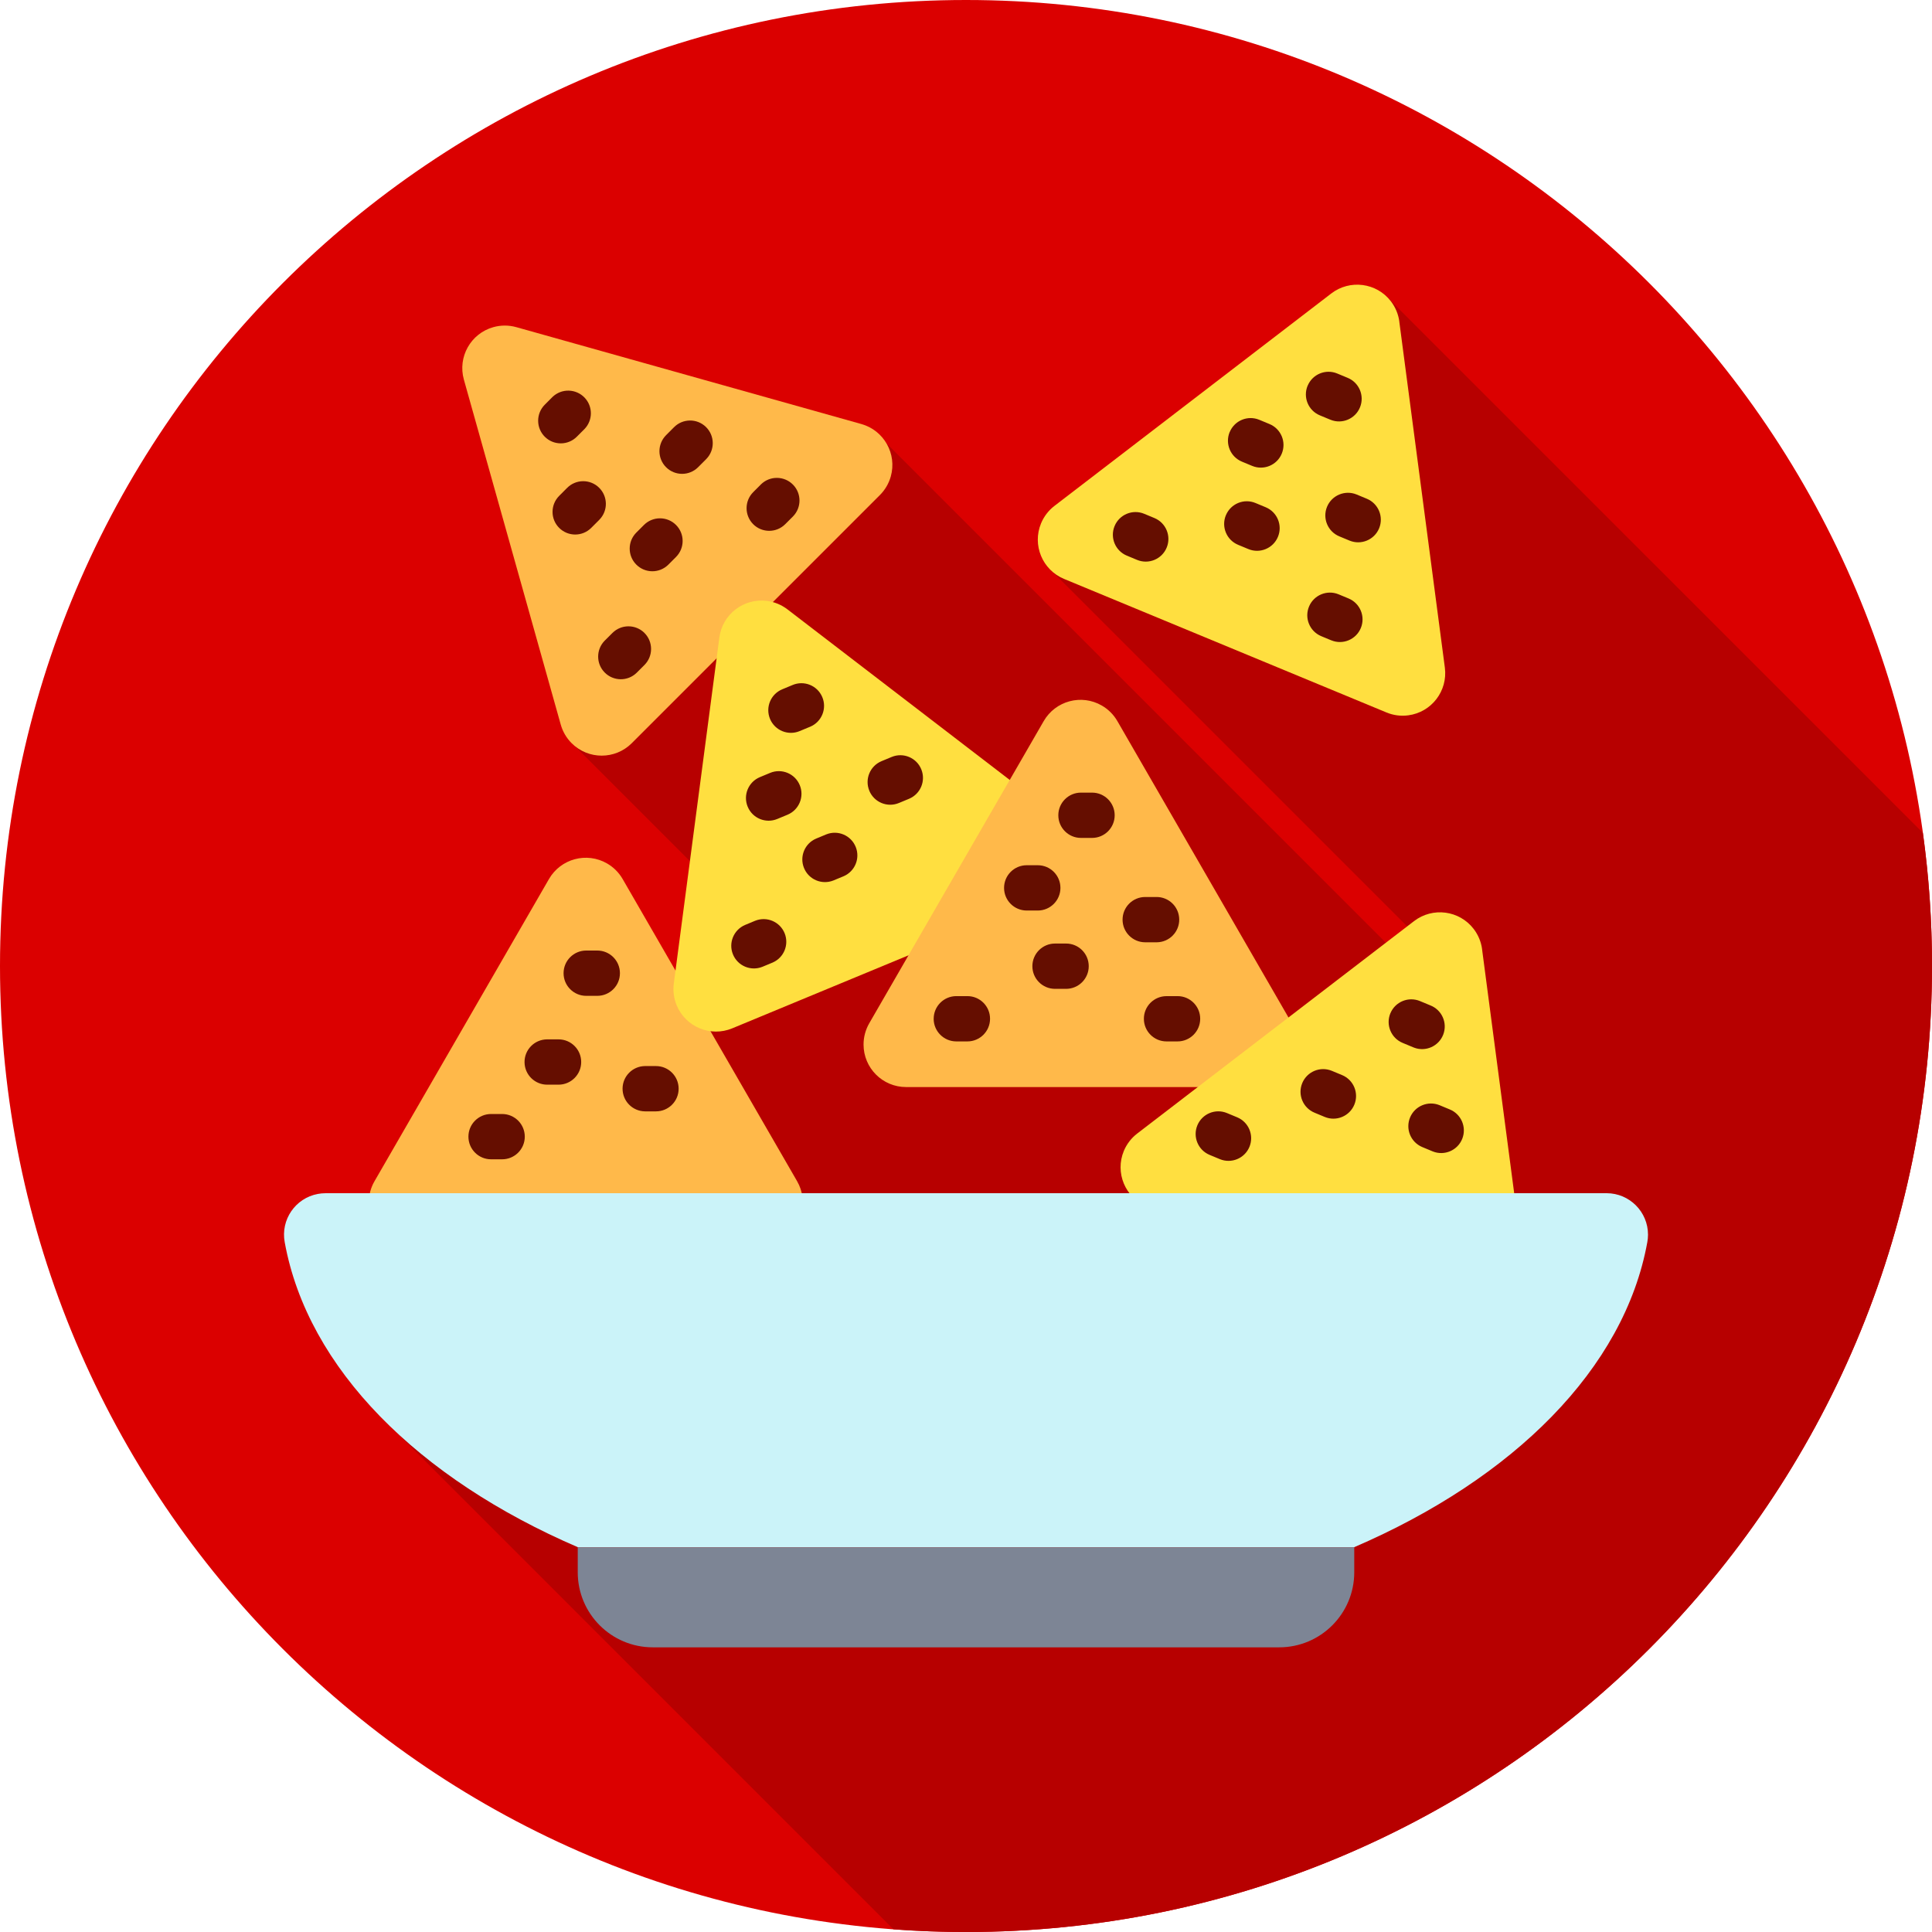 <?xml version="1.0" encoding="UTF-8"?> <svg xmlns="http://www.w3.org/2000/svg" id="Layer_1" data-name="Layer 1" viewBox="0 0 85.039 85.039"><defs><style> .cls-1 { fill: #cbf3f9; } .cls-2 { fill: #ffdf40; } .cls-3 { fill: #ffb94a; } .cls-4 { fill: #db0000; } .cls-5 { fill: #b70000; } .cls-6 { fill: #7d8595; } .cls-7 { fill: #650e00; } </style></defs><g id="Layer_1-2" data-name="Layer 1"><path class="cls-4" d="M85.039,42.52c0,23.483-19.037,42.52-42.52,42.52S0,66.003,0,42.52,19.037,0,42.52,0s42.52,19.037,42.52,42.52Z"></path><path class="cls-5" d="M42.52,85.039c-1.075,0-2.14-.04-3.195-.119l-21.849-21.85,13.333-15.333v-1.46l1.866-6.066-7.363-7.363,13.708-13.334,23.361,23.361.755-.903-17.045-17.044h4.55l10.356-11.909,23.639,23.638c.269,1.942.404,3.901.404,5.862,0,23.483-19.037,42.52-42.52,42.52h0Z"></path><path class="cls-3" d="M27.406,38.691l7.679,13.3c.517.895.21,2.04-.685,2.557-.285.164-.607.251-.936.251h-15.358c-1.034,0-1.872-.838-1.872-1.872,0-.329.086-.651.251-.936l7.679-13.3c.517-.895,1.662-1.202,2.557-.685.284.164.521.4.685.685h0Z"></path><path class="cls-3" d="M22.727,14.4l15.186,4.264c.995.279,1.576,1.313,1.296,2.308-.087.309-.252.591-.479.818l-10.922,10.922c-.731.731-1.916.731-2.647,0-.227-.227-.392-.509-.479-.818l-4.264-15.186c-.279-.995.301-2.029,1.296-2.308.331-.093.681-.093,1.012,0h0Z"></path><path class="cls-2" d="M34.658,26.82l12.185,9.35c.82.63.975,1.805.345,2.625-.2.261-.465.464-.768.59l-14.189,5.878c-.955.396-2.05-.058-2.446-1.013-.126-.303-.169-.634-.127-.96l2.005-15.227c.134-1.025,1.074-1.747,2.1-1.613.326.043.635.171.896.371h0Z"></path><path class="cls-3" d="M49.182,31.74l7.679,13.3c.517.895.21,2.04-.685,2.557-.285.164-.608.251-.936.251h-15.358c-1.034,0-1.872-.838-1.872-1.872,0-.329.087-.651.251-.936l7.679-13.3c.517-.895,1.662-1.202,2.557-.685.284.164.521.4.685.685h0Z"></path><path class="cls-2" d="M65.235,41.784l2.005,15.226c.135,1.025-.587,1.965-1.611,2.1-.326.043-.657,0-.961-.126l-14.189-5.877c-.955-.396-1.409-1.491-1.013-2.446.126-.303.329-.568.59-.768l12.185-9.35c.82-.629,1.995-.475,2.625.346.2.261.328.57.371.896h0Z"></path><path class="cls-2" d="M61.592,14.16l2.005,15.227c.134,1.025-.587,1.965-1.612,2.099-.325.043-.656,0-.96-.127l-14.189-5.877c-.955-.396-1.409-1.491-1.013-2.446.126-.304.329-.569.59-.769l12.185-9.35c.82-.629,1.995-.475,2.625.346.2.261.328.57.371.896h0Z"></path><path class="cls-1" d="M14.321,52.52h56.398c1.007.002,1.822.821,1.82,1.828,0,.111-.011.221-.031.33-1.011,5.57-5.889,10.404-12.91,13.427H25.442c-7.022-3.023-11.9-7.858-12.91-13.427-.184-.99.469-1.942,1.459-2.126.109-.02.219-.031.33-.031Z"></path><path class="cls-6" d="M56.305,72.509h-27.571c-1.825,0-3.304-1.479-3.304-3.304h0v-1.1h34.179v1.1c0,1.825-1.479,3.304-3.304,3.304h0Z"></path><g><path class="cls-7" d="M23.099,50.031c0,.55-.446.997-.997.997h-.487c-.551,0-.997-.446-.997-.997s.446-.997.997-.997h.487c.55,0,.997.446.997.997h0ZM27.287,42.836c0,.551-.446.997-.997.997h-.487c-.551,0-.997-.446-.997-.997,0-.551.446-.997.997-.997h.487c.551,0,.997.446.997.997ZM25.582,46.746c0,.55-.446.997-.997.997h-.487c-.551.007-1.003-.433-1.01-.984-.007-.551.433-1.003.984-1.01.009,0,.017,0,.026,0h.487c.551,0,.997.446.997.997ZM29.871,47.921c0,.551-.446.997-.997.997h-.487c-.551-.007-.991-.459-.984-1.01.007-.54.443-.977.984-.984h.487c.551,0,.997.446.997.997h0Z"></path><path class="cls-7" d="M41.097,44.842c0-.55.446-.997.997-.997h.487c.551,0,.997.446.997.997s-.446.997-.997.997h-.487c-.551,0-.997-.446-.998-.996h0ZM51.831,43.845c.551,0,.997.446.997.997s-.446.997-.997.997h-.487c-.551,0-.996-.448-.995-.998,0-.549.446-.994.995-.995h.487ZM47.922,42.528c0,.55-.446.997-.997.997h-.487c-.551,0-.997-.446-.997-.997,0-.551.446-.997.997-.997h.487c.551,0,.997.446.997.997h0ZM46.583,35.885c0-.551.446-.997.997-.997h.487c.551,0,.997.446.997.997,0,.551-.446.997-.997.997h-.487c-.551,0-.997-.446-.997-.997ZM44.195,39.081c0-.551.446-.997.997-.997h.487c.551,0,.997.446.997.997,0,.55-.446.997-.997.997h-.487c-.551,0-.997-.446-.997-.997ZM49.411,40.479c0-.551.446-.997.997-.997h.487c.551-.007,1.003.433,1.01.984.007.551-.433,1.003-.984,1.01-.009,0-.017,0-.026,0h-.487c-.551,0-.997-.446-.997-.997Z"></path><path class="cls-7" d="M52.703,49.532c.211-.508.794-.75,1.302-.54l.45.187c.509.211.75.794.54,1.302s-.794.75-1.302.54h0l-.45-.187c-.509-.211-.75-.794-.54-1.302h0ZM61.199,44.602c.211-.509.794-.75,1.302-.539l.45.187c.514.197.772.773.575,1.287-.197.514-.773.772-1.287.575-.017-.007-.034-.014-.051-.021l-.45-.187c-.508-.211-.75-.793-.54-1.302ZM57.32,47.673c.211-.508.794-.75,1.303-.539l.45.187c.509.211.75.794.539,1.303s-.794.75-1.303.539h0l-.45-.187c-.508-.211-.75-.794-.539-1.302h0ZM63.356,48.643l.45.187c.511.204.76.785.556,1.296-.204.511-.785.76-1.296.556-.008-.003-.015-.006-.023-.01l-.45-.187c-.506-.217-.74-.803-.523-1.309.213-.497.784-.733,1.286-.533Z"></path><path class="cls-7" d="M49.06,23.154c.211-.509.794-.75,1.303-.539l.45.187c.509.211.75.794.539,1.303-.211.509-.794.75-1.303.539l-.45-.187c-.509-.211-.75-.794-.539-1.303ZM59.898,27.644c-.21.508-.793.75-1.301.54,0,0-.001,0-.002,0l-.45-.187c-.506-.217-.74-.803-.523-1.309.213-.497.784-.734,1.287-.533l.45.187c.508.211.75.794.539,1.302h0ZM53.959,22.679c.211-.509.794-.75,1.302-.539l.45.187c.509.211.75.794.539,1.302-.211.509-.794.75-1.302.539h0l-.45-.187c-.509-.21-.75-.793-.54-1.302h0s0,0,0,0ZM57.557,16.979c.211-.509.794-.75,1.302-.539l.45.187c.511.204.76.785.555,1.296-.204.511-.785.76-1.296.555-.008-.003-.015-.006-.023-.009l-.45-.187c-.509-.21-.75-.793-.54-1.302,0,0,0,0,0-.001h0ZM54.127,19.017c.211-.509.794-.75,1.302-.539,0,0,0,0,0,0l.45.187c.509.211.75.794.539,1.303s-.794.75-1.303.539h0l-.45-.187c-.509-.211-.75-.794-.54-1.303,0,0,0,0,0,0h0ZM59.713,21.766l.45.187c.509.211.75.794.54,1.302s-.794.75-1.302.54h0l-.45-.187c-.509-.211-.75-.794-.54-1.302s.794-.75,1.302-.54h0Z"></path><path class="cls-7" d="M32.792,40.714l.45-.187c.511-.204,1.091.044,1.296.555.201.502-.035,1.073-.533,1.287l-.45.187c-.511.204-1.091-.044-1.296-.555-.201-.502.035-1.073.533-1.287h0ZM35.92,36.913l.45-.187c.511-.205,1.092.043,1.296.554.202.503-.035,1.075-.533,1.288l-.45.187c-.511.205-1.092-.043-1.296-.554-.202-.503.035-1.075.533-1.288h0ZM33.893,31.642c-.211-.508.031-1.092.539-1.302,0,0,0,0,0,0l.45-.187c.506-.217,1.092.017,1.309.523.217.506-.017,1.092-.523,1.309-.008.003-.015.006-.023.009l-.45.187c-.508.211-1.091-.03-1.302-.538v-.002s0,0,0,0ZM32.91,35.508c-.211-.508.031-1.092.539-1.302,0,0,0,0,0,0l.45-.187c.509-.211,1.092.031,1.303.539.211.509-.031,1.092-.539,1.303h0l-.45.187c-.508.211-1.091-.03-1.302-.538,0,0,0-.001,0-.002h0ZM38.264,34.805c-.211-.509.031-1.092.539-1.302l.45-.187c.51-.208,1.092.037,1.299.547.206.506-.033,1.083-.536,1.295l-.45.187c-.508.211-1.091-.03-1.302-.538,0,0,0-.001,0-.002h0Z"></path><path class="cls-7" d="M28.366,27.86c.389.389.389,1.02,0,1.41h0s-.344.344-.344.344c-.394.385-1.025.377-1.41-.017-.378-.387-.378-1.005,0-1.393l.345-.344c.389-.389,1.02-.389,1.41,0h0s0,0,0,0ZM33.153,23.073c-.389-.389-.389-1.02,0-1.41h0s.344-.345.344-.345c.394-.385,1.025-.377,1.41.017.378.387.378,1.005,0,1.393l-.345.345c-.389.389-1.02.389-1.41,0h0s0,0,0,0ZM29.755,23.106c.389.389.389,1.02,0,1.41l-.345.345c-.394.385-1.025.377-1.41-.017-.378-.387-.378-1.005,0-1.393l.345-.345c.389-.389,1.021-.389,1.41,0ZM24.684,19.515c-.551,0-.997-.446-.997-.997,0-.264.105-.518.292-.705l.344-.345c.399-.379,1.03-.363,1.41.036.366.385.366.989,0,1.374l-.345.345c-.187.187-.44.292-.704.292h0ZM26.368,22.891l-.345.345c-.389.389-1.02.389-1.41,0s-.389-1.02,0-1.41h0l.344-.345c.385-.394,1.016-.402,1.41-.017.394.385.402,1.016.017,1.41-.006.006-.011.012-.017.017h0ZM31.073,20.22l-.345.345c-.389.389-1.02.389-1.41,0-.389-.389-.389-1.02,0-1.41l.344-.345c.385-.394,1.016-.402,1.41-.017s.402,1.016.017,1.41c-.006.006-.011.012-.017.017h0Z"></path></g></g></svg> 